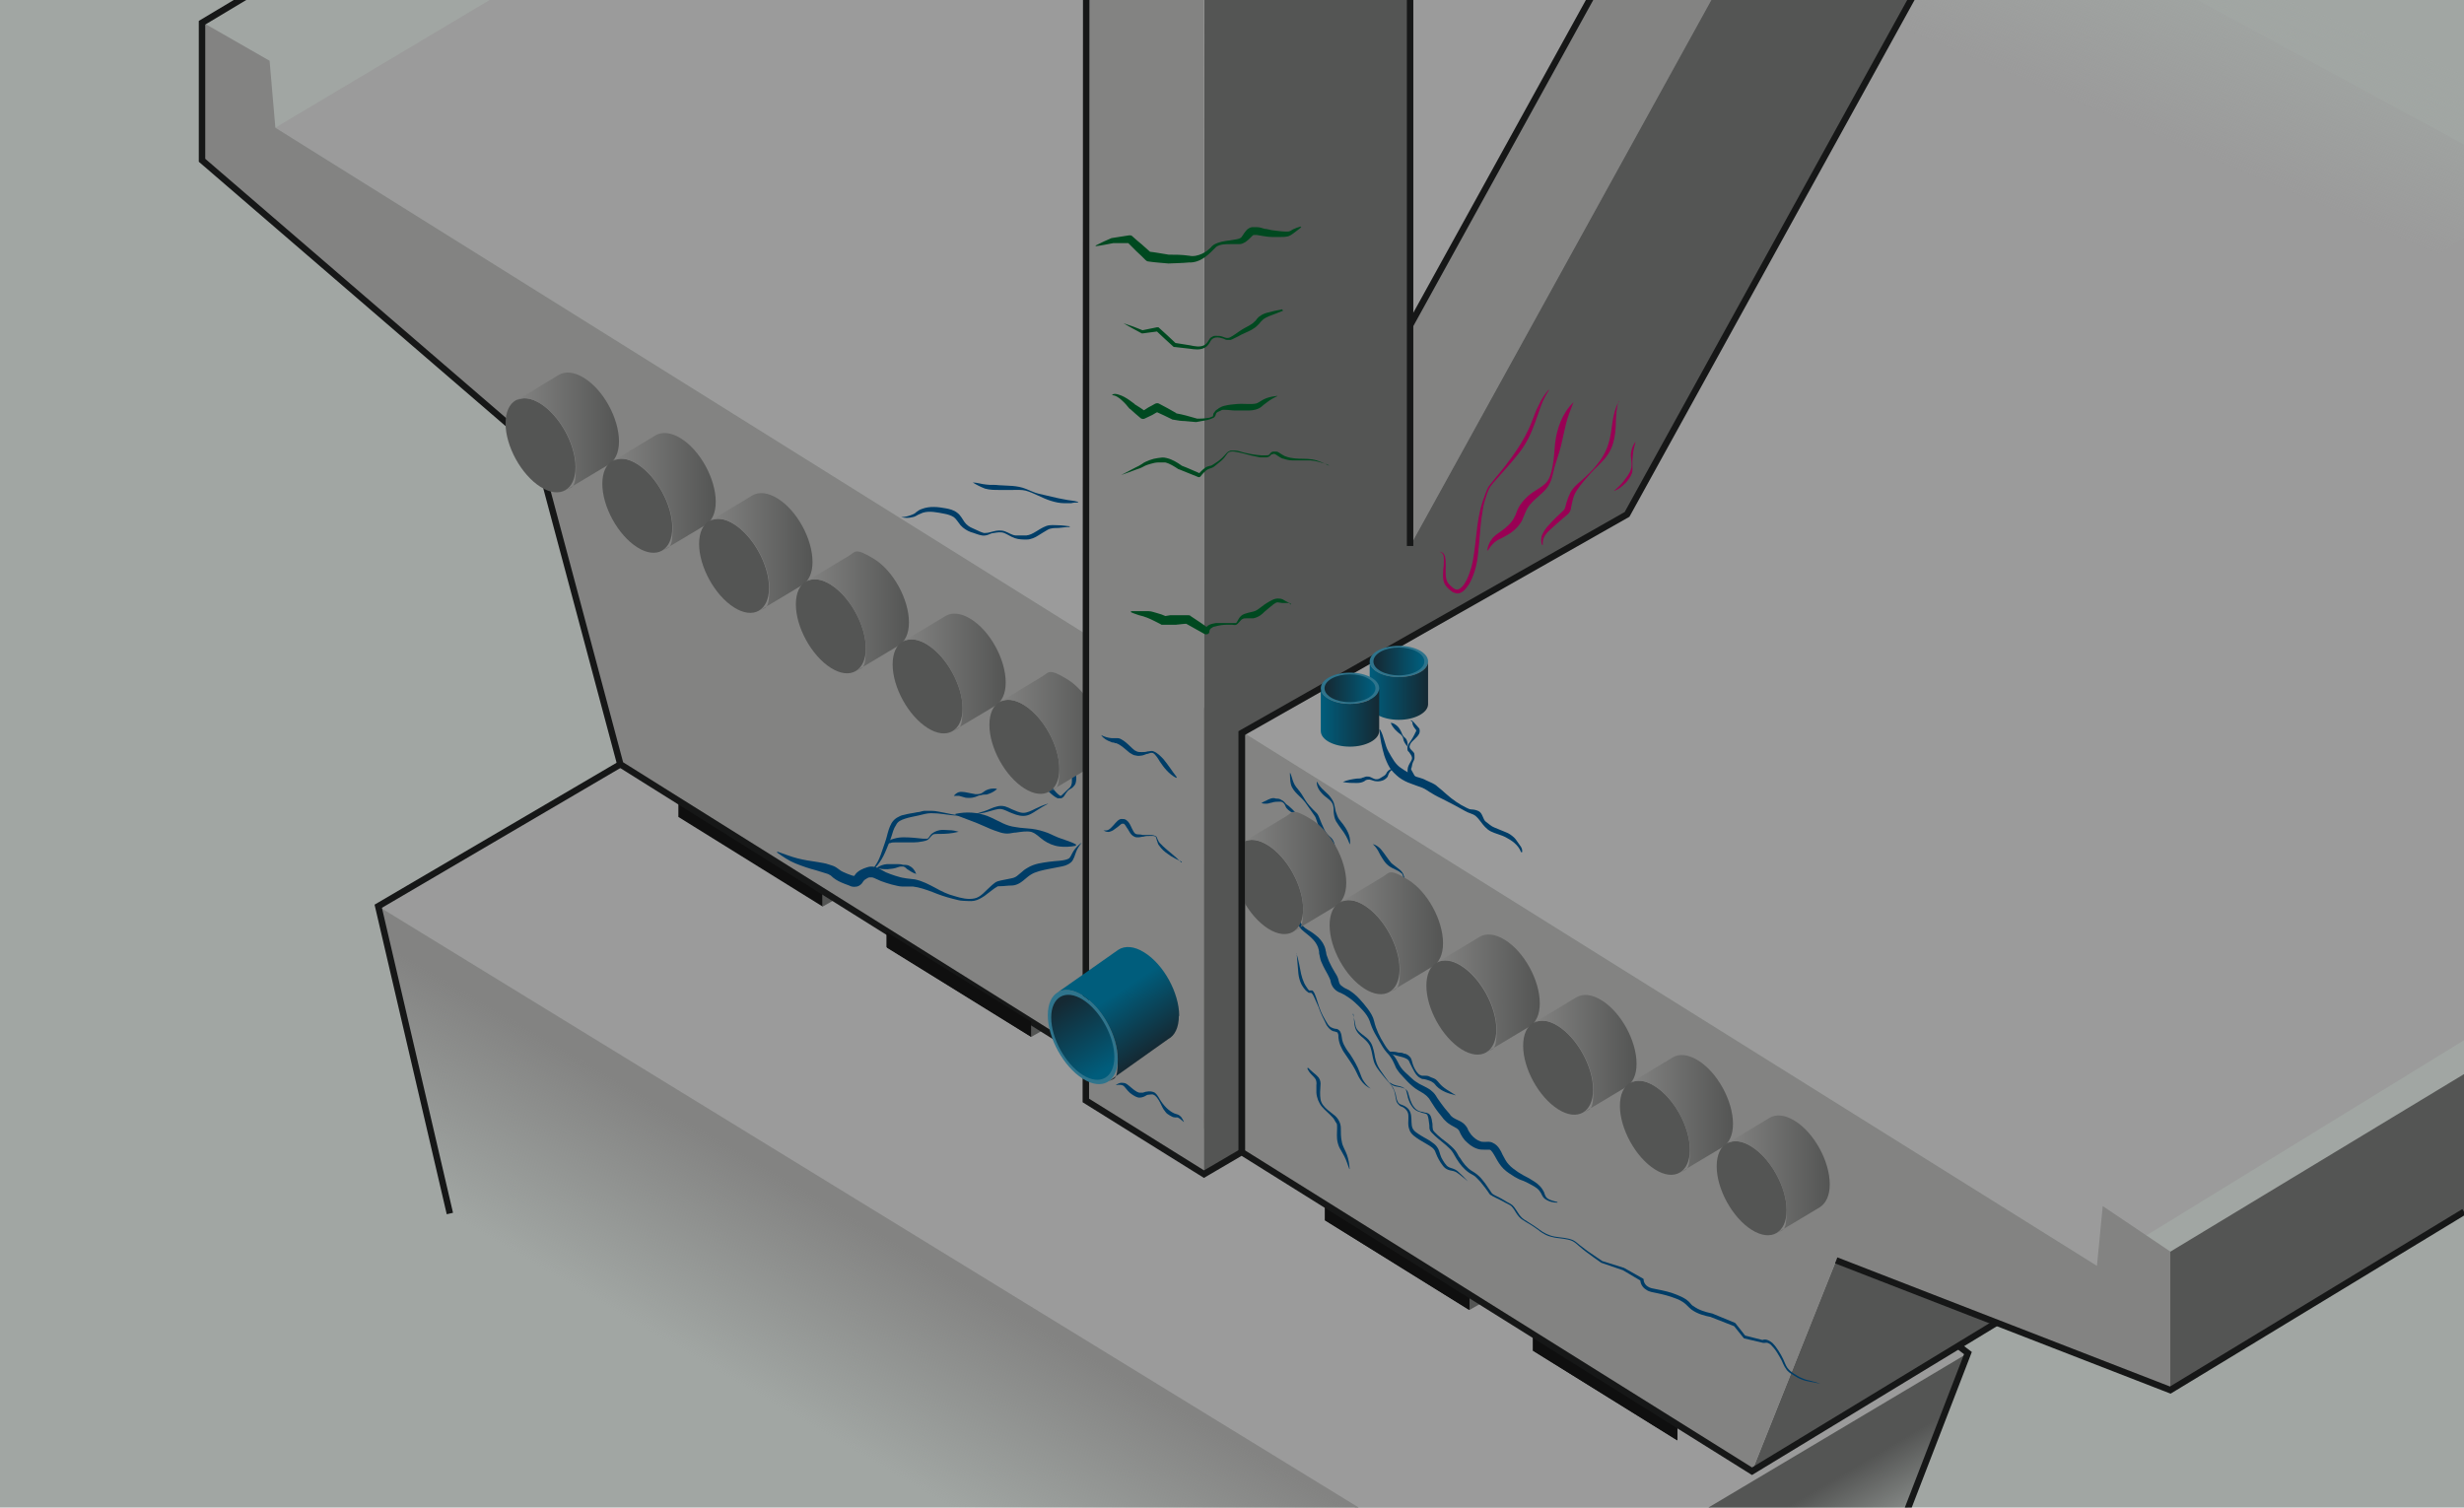 <?xml version="1.0" encoding="UTF-8"?>
<svg id="Layer_1" data-name="Layer 1" xmlns="http://www.w3.org/2000/svg" xmlns:xlink="http://www.w3.org/1999/xlink" viewBox="0 0 725.7 444">
  <defs>
    <style>
      .cls-1 {
        fill: url(#linear-gradient-8);
      }

      .cls-2 {
        fill: url(#linear-gradient-7);
      }

      .cls-3 {
        fill: url(#linear-gradient-5);
      }

      .cls-4 {
        fill: url(#linear-gradient-6);
      }

      .cls-5 {
        fill: url(#linear-gradient-9);
      }

      .cls-6 {
        fill: url(#linear-gradient-4);
      }

      .cls-7 {
        fill: url(#linear-gradient-3);
      }

      .cls-8 {
        fill: url(#linear-gradient-2);
      }

      .cls-9 {
        fill: #2f748c;
      }

      .cls-10 {
        fill: #838382;
      }

      .cls-11 {
        fill: url(#linear-gradient);
      }

      .cls-12 {
        fill: #545554;
      }

      .cls-13 {
        fill: #990054;
      }

      .cls-14 {
        isolation: isolate;
      }

      .cls-15 {
        fill: #9b9b9b;
      }

      .cls-16 {
        fill: url(#linear-gradient-10);
      }

      .cls-17 {
        fill: url(#linear-gradient-11);
      }

      .cls-18 {
        fill: url(#linear-gradient-12);
      }

      .cls-19 {
        fill: url(#linear-gradient-13);
      }

      .cls-20 {
        fill: url(#linear-gradient-19);
      }

      .cls-21 {
        fill: url(#linear-gradient-14);
      }

      .cls-22 {
        fill: url(#linear-gradient-21);
      }

      .cls-23 {
        fill: url(#linear-gradient-20);
      }

      .cls-24 {
        fill: url(#linear-gradient-15);
      }

      .cls-25 {
        fill: url(#linear-gradient-16);
      }

      .cls-26 {
        fill: url(#linear-gradient-17);
      }

      .cls-27 {
        fill: url(#linear-gradient-18);
      }

      .cls-28 {
        fill: #a1a6a3;
      }

      .cls-29 {
        fill: #004920;
      }

      .cls-30 {
        fill: none;
        stroke: #161717;
        stroke-miterlimit: 10;
        stroke-width: 1.9px;
      }

      .cls-31 {
        fill: #0f0f0f;
      }

      .cls-32 {
        fill: #003d67;
      }
    </style>
    <linearGradient id="linear-gradient" x1="511.27" y1="2231.37" x2="496.47" y2="2256.37" gradientTransform="translate(0 2717.88) scale(1 -1)" gradientUnits="userSpaceOnUse">
      <stop offset="0" stop-color="#545554" stop-opacity="0"/>
      <stop offset="1" stop-color="#545554"/>
    </linearGradient>
    <linearGradient id="linear-gradient-2" x1="253.92" y1="2289.37" x2="283.62" y2="2340.27" gradientTransform="translate(0 2717.88) scale(1 -1)" gradientUnits="userSpaceOnUse">
      <stop offset="0" stop-color="#838382" stop-opacity="0"/>
      <stop offset="1" stop-color="#838382"/>
    </linearGradient>
    <linearGradient id="linear-gradient-3" x1="534.35" y1="2720.46" x2="554.55" y2="2768.36" gradientTransform="translate(0 2717.88) scale(1 -1)" gradientUnits="userSpaceOnUse">
      <stop offset="0" stop-color="#a1a6a3" stop-opacity="0"/>
      <stop offset="1" stop-color="#a1a6a3"/>
    </linearGradient>
    <linearGradient id="linear-gradient-4" x1="151.9" y1="2590.82" x2="182.3" y2="2590.82" gradientTransform="translate(0 2717.88) scale(1 -1)" gradientUnits="userSpaceOnUse">
      <stop offset="0" stop-color="#838382"/>
      <stop offset="1" stop-color="#545554"/>
    </linearGradient>
    <linearGradient id="linear-gradient-5" x1="180.4" y1="2573.02" x2="210.7" y2="2573.02" gradientTransform="translate(0 2717.88) scale(1 -1)" gradientUnits="userSpaceOnUse">
      <stop offset="0" stop-color="#838382"/>
      <stop offset="1" stop-color="#545554"/>
    </linearGradient>
    <linearGradient id="linear-gradient-6" x1="208.9" y1="2555.32" x2="239.2" y2="2555.32" gradientTransform="translate(0 2717.88) scale(1 -1)" gradientUnits="userSpaceOnUse">
      <stop offset="0" stop-color="#838382"/>
      <stop offset="1" stop-color="#545554"/>
    </linearGradient>
    <linearGradient id="linear-gradient-7" x1="237.4" y1="2537.82" x2="267.7" y2="2537.82" gradientTransform="translate(0 2717.88) scale(1 -1)" gradientUnits="userSpaceOnUse">
      <stop offset="0" stop-color="#838382"/>
      <stop offset="1" stop-color="#545554"/>
    </linearGradient>
    <linearGradient id="linear-gradient-8" x1="265.9" y1="2519.82" x2="296.2" y2="2519.82" gradientTransform="translate(0 2717.88) scale(1 -1)" gradientUnits="userSpaceOnUse">
      <stop offset="0" stop-color="#838382"/>
      <stop offset="1" stop-color="#545554"/>
    </linearGradient>
    <linearGradient id="linear-gradient-9" x1="294.4" y1="2502.32" x2="324.7" y2="2502.32" gradientTransform="translate(0 2717.88) scale(1 -1)" gradientUnits="userSpaceOnUse">
      <stop offset="0" stop-color="#838382"/>
      <stop offset="1" stop-color="#545554"/>
    </linearGradient>
    <linearGradient id="linear-gradient-10" x1="366.1" y1="2461.12" x2="396.5" y2="2461.12" gradientTransform="translate(0 2717.88) scale(1 -1)" gradientUnits="userSpaceOnUse">
      <stop offset="0" stop-color="#838382"/>
      <stop offset="1" stop-color="#545554"/>
    </linearGradient>
    <linearGradient id="linear-gradient-11" x1="394.6" y1="2443.32" x2="425" y2="2443.32" gradientTransform="translate(0 2717.88) scale(1 -1)" gradientUnits="userSpaceOnUse">
      <stop offset="0" stop-color="#838382"/>
      <stop offset="1" stop-color="#545554"/>
    </linearGradient>
    <linearGradient id="linear-gradient-12" x1="423.1" y1="2425.32" x2="453.4" y2="2425.32" gradientTransform="translate(0 2717.88) scale(1 -1)" gradientUnits="userSpaceOnUse">
      <stop offset="0" stop-color="#838382"/>
      <stop offset="1" stop-color="#545554"/>
    </linearGradient>
    <linearGradient id="linear-gradient-13" x1="451.6" y1="2407.52" x2="481.9" y2="2407.52" gradientTransform="translate(0 2717.88) scale(1 -1)" gradientUnits="userSpaceOnUse">
      <stop offset="0" stop-color="#838382"/>
      <stop offset="1" stop-color="#545554"/>
    </linearGradient>
    <linearGradient id="linear-gradient-14" x1="480.1" y1="2389.82" x2="510.4" y2="2389.82" gradientTransform="translate(0 2717.88) scale(1 -1)" gradientUnits="userSpaceOnUse">
      <stop offset="0" stop-color="#838382"/>
      <stop offset="1" stop-color="#545554"/>
    </linearGradient>
    <linearGradient id="linear-gradient-15" x1="508.6" y1="2372.02" x2="538.9" y2="2372.02" gradientTransform="translate(0 2717.88) scale(1 -1)" gradientUnits="userSpaceOnUse">
      <stop offset="0" stop-color="#838382"/>
      <stop offset="1" stop-color="#545554"/>
    </linearGradient>
    <linearGradient id="linear-gradient-16" x1="419" y1="2523.08" x2="404.8" y2="2523.08" gradientTransform="translate(0 2717.88) scale(1 -1)" gradientUnits="userSpaceOnUse">
      <stop offset="0" stop-color="#005d7c"/>
      <stop offset="1" stop-color="#152933"/>
    </linearGradient>
    <linearGradient id="linear-gradient-17" x1="403.4" y1="2514.48" x2="420.6" y2="2514.48" gradientTransform="translate(0 2717.88) scale(1 -1)" gradientUnits="userSpaceOnUse">
      <stop offset="0" stop-color="#005d7c"/>
      <stop offset="1" stop-color="#152933"/>
    </linearGradient>
    <linearGradient id="linear-gradient-18" x1="404.6" y1="2515.18" x2="390.4" y2="2515.18" gradientTransform="translate(0 2717.88) scale(1 -1)" gradientUnits="userSpaceOnUse">
      <stop offset="0" stop-color="#005d7c"/>
      <stop offset="1" stop-color="#152933"/>
    </linearGradient>
    <linearGradient id="linear-gradient-19" x1="389" y1="2506.58" x2="406.2" y2="2506.58" gradientTransform="translate(0 2717.88) scale(1 -1)" gradientUnits="userSpaceOnUse">
      <stop offset="0" stop-color="#005d7c"/>
      <stop offset="1" stop-color="#152933"/>
    </linearGradient>
    <linearGradient id="linear-gradient-20" x1="325.08" y1="2402.37" x2="312.68" y2="2422.47" gradientTransform="translate(0 2717.88) scale(1 -1)" gradientUnits="userSpaceOnUse">
      <stop offset="0" stop-color="#005d7c"/>
      <stop offset="1" stop-color="#152933"/>
    </linearGradient>
    <linearGradient id="linear-gradient-21" x1="328.41" y1="2425.09" x2="339.31" y2="2408.39" gradientTransform="translate(0 2717.88) scale(1 -1)" gradientUnits="userSpaceOnUse">
      <stop offset="0" stop-color="#005d7c"/>
      <stop offset="1" stop-color="#152933"/>
    </linearGradient>
  </defs>
  <g class="cls-14">
    <g id="Layer_11" data-name="Layer 11">
      <g id="Layer_11-2" data-name="Layer 11-2">
        <rect class="cls-28" y="-1574.6" width="1598.8" height="2162.2"/>
        <g>
          <g>
            <polyline class="cls-15" points="579.6 398.5 450.7 475.7 111.4 266.9 240.3 189.7 579.6 398.5"/>
            <polyline class="cls-11" points="553.5 465.4 579.6 398.5 450.9 475.1 424.1 542.7"/>
            <polyline class="cls-8" points="424.1 542.7 450.9 475.1 111.4 266.9 135.2 363.7"/>
          </g>
          <g>
            <polygon class="cls-15" points="617.6 372.8 81.1 37.6 383.9 -142.8 726.3 42.9 726.3 306 617.6 372.8"/>
            <polygon class="cls-12" points="748.6 302.5 639.1 368.7 639.1 409.2 748.6 343.1 748.6 302.5"/>
            <polygon class="cls-7" points="782.9 35.5 402.5 -155.2 311.7 -102.1 690.3 91.5 782.9 35.5"/>
            <polygon class="cls-10" points="567.2 -114.5 415.3 160.8 415.3 95.8 516.4 -87.6 567.2 -114.5"/>
            <polygon class="cls-12" points="655.7 -168.5 479.2 151.5 415.4 188.7 415.3 160.8 567.2 -114.5 655.7 -168.5"/>
            <polygon class="cls-12" points="540.8 371.2 516.1 433.1 588.1 389.5 540.8 371.2"/>
          </g>
          <polygon class="cls-31" points="242.3 267 199.8 240.6 199.8 236.2 242.3 262.5 242.3 267"/>
          <polygon class="cls-12" points="242.3 267 246.5 264.6 242.3 262.5 242.3 267"/>
          <polygon class="cls-31" points="303.7 305.4 261.2 279.1 261.2 274.6 303.7 301 303.7 305.4"/>
          <polygon class="cls-12" points="303.7 305.4 307.9 303 303.7 301 303.7 305.4"/>
          <polygon class="cls-31" points="432.8 385.8 390.3 359.4 390.3 355 432.8 381.4 432.8 385.8"/>
          <polygon class="cls-12" points="432.8 385.8 437 383.4 432.8 381.4 432.8 385.8"/>
          <polygon class="cls-10" points="619.3 355.2 617.6 372.8 81.1 37.6 79.4 17.9 59.5 6.5 59.5 47.2 157.8 131.9 182.7 225.1 516 433.3 540.8 371.2 639.2 409.4 639.2 368.6 619.3 355.2"/>
          <path class="cls-32" d="M318.4,248.4c-.6.8-1.2,1.7-1.5,2.6-.2.5-.3.9-.5,1.4s-.5,1.2-1,1.6c-1.1.9-2.2,1.1-3.3,1.3l-3.1.6c-2,.4-4,.8-5.4,1.7-.4.2-.7.5-1.1.8l-1.2,1c-.4.3-.9.7-1.6,1s-1.3.4-1.8.4c-1.1,0-2.2.2-3.2.2s-.8,0-1.1.2c-.4.2-.8.5-1.2.8-.8.6-1.6,1.2-2.5,1.9-.9.6-1.9,1.2-3,1.4s-2.2,0-3.2,0c-1.1,0-2.1-.4-3.1-.6-2-.5-4.1-1.2-6-2-1.9-.7-3.9-1.4-5.7-1.6h-3.1c-1.1,0-2.2-.4-3.2-.6-1-.3-2.1-.6-3.1-1s-2.1-1-2.6-1.1h-.8c-.3,0-.8.3-1.1.5s-.5.3-.7.6l-.4.6c-.2.3-.9.9-1.5,1-1.2.2-1.7,0-2.3-.3-.6-.2-1.1-.4-1.6-.6-1-.4-2.1-.9-3.1-1.7-.5-.4-.7-.7-1-.8-.3-.2-.7-.4-1.2-.5-.9-.3-1.9-.6-2.9-.9-2-.5-4-1.2-6-2s-3.7-2-5.4-3.2v-.3c2.1.7,4,1.5,6,2,1.9.5,4,.8,6,1.1,1,.2,2.1.3,3.2.7.5.2,1.1.3,1.7.6.6.3,1.2.8,1.5,1,.6.5,1.5.8,2.4,1.2.5.2.9.3,1.4.5.4,0,.9.2.7.2s-.4.3-.3,0c0,0,.3-.4.5-.7.5-.6,1.1-1,1.7-1.3.6-.3,1.1-.5,1.8-.7.6-.2,1.5-.3,2.3,0,.8.2,1.3.5,1.8.8s.9.5,1.3.7c.9.4,1.8.7,2.7,1,1,.3,1.9.6,2.8.7.9.2,1.9.2,3.1.4,2.3.5,4.1,1.5,6,2.5,1.8,1,3.6,1.9,5.6,2.4,1.9.6,4,1.1,5.9.7s3.1-2.1,4.7-3.5c.4-.4.8-.7,1.3-1.1s1.3-.6,1.8-.7c1.1-.2,2.1-.4,3-.6,1-.2,1.4-.4,2.2-1.1l1.2-1c.4-.4.9-.7,1.4-1,2.1-1.3,4.4-1.5,6.4-1.8s4.3-.2,5.7-.9c.6-.3.9-1.4,1.5-2.3s1.4-1.7,2.2-2.3l.2.2"/>
          <path class="cls-32" d="M308.7,236.7c-1.2.6-2.3,1.3-3.4,2s-2.3,1.6-3.9,1.6-2.8-.6-4.1-1.1c-1.3-.6-2.2-1.1-3.4-.9-1.2.2-2.5.7-3.8,1s-2.6.5-4,.7c-1.3.2-2.7.2-4,.2s-2.7-.2-4-.4-2.6-.3-3.9-.3-2.4.4-3.8.7c-1.3.3-2.6.5-3.8.9-1.2.4-2.2.8-2.7,1.9-.7,1-1,2.2-1.4,3.5s-1,2.5-1.5,3.8c-.5,1.2-1.1,2.5-1.9,3.6-.7,1.1-1.7,2.2-2.9,2.8h0c1.1-.9,1.8-2,2.4-3.1.6-1.2,1-2.4,1.4-3.6s.9-2.5,1.2-3.7c.3-1.2.7-2.7,1.4-3.9.2-.3.4-.6.7-.9.3-.3.6-.5.9-.7.7-.4,1.3-.7,2-.8,1.4-.4,2.7-.5,4-.8.7,0,1.2-.3,2-.4h2.1c1.4,0,2.7.4,4,.6,2.6.6,5.2,1,7.8.5,1.3-.2,2.6-.6,3.8-1,1.3-.4,2.4-1.1,3.8-1.4.7-.2,1.5-.2,2.3,0,.7.2,1.3.5,1.9.8,1.2.5,2.4,1.1,3.5,1.1s2.3-.6,3.5-1.2,2.4-1.1,3.7-1.5h0"/>
          <path class="cls-32" d="M269.9,257.4c-1.1-.3-1.9-.9-2.7-1.4-.3-.3-.7-.7-1.2-.8-.5,0-1,0-1.5.2-1,.4-2,.5-3.1.6-1,0-2.1,0-3.2-.4h0c1-.7,2-1,3-1.1h3.1c.5,0,1.1,0,1.6.2.5,0,1.2,0,1.7.2,1.1.5,1.8,1.3,2.2,2.4h0"/>
          <path class="cls-32" d="M282.2,245c-1.9.5-3.8.6-5.5.6s-1.8,0-2.4.6c-.3.3-.5.7-1,1.1-.5.3-1,.4-1.5.5-1,.2-1.9.3-2.8.3h-5.5c-.4,0-.9,0-1.3.2-.4,0-.8.2-1.1.6h-.1c0-.6.5-1,.9-1.3s.9-.5,1.4-.6c1-.3,1.9-.4,2.9-.4,1.9,0,3.8.2,5.6.4h1.3c.3,0,.6-.6.9-1,.6-.8,1.7-1.3,2.7-1.5s1.9,0,2.9,0c.9,0,1.9.2,2.8.5h0"/>
          <path class="cls-32" d="M316.8,249.1c-1.6.3-3.2.4-4.8.2-1.7-.2-3.3-.9-4.6-1.8-1.3-.9-2.3-2.1-3.7-2.5-1.4-.3-3,0-4.5.2-.8,0-1.6.3-2.5.3s-1.8-.2-2.6-.5c-1.6-.5-3-1.1-4.3-1.7-2.6-1.2-5.4-2.1-8.4-3.3v-.3c3.2-.7,6.5-.5,9.6.7,1.5.6,2.9,1.4,4.2,2,1.3.6,2.4,1,4,1.2,1.6.3,3.1.3,4.7.5,1.7.2,3.3.7,4.7,1.2.7.3,1.4.6,2,.9.7.3,1.3.6,2,.8,1.3.5,2.9.9,4.3,1.7v.3"/>
          <path class="cls-32" d="M316.9,224.7v2.7c0,.9.2,1.8,0,2.8s-.4,1-.7,1.4c-.3.4-.8.7-1.2.9-.8.5-1.1,1.3-1.7,2.1-.2.2-.4.4-.8.5h-1c-.5-.2-.9-.5-1.3-.8-.8-.6-1.5-1.3-2-2-.6-.7-1-1.5-1.6-2-.5-.5-1.4-.6-2.3-.5h0c.4-.4.9-.6,1.4-.7.5,0,1.1,0,1.6.3,1,.6,1.5,1.4,2.1,2,.6.7,1.1,1.4,1.7,2,.3.3.6.6.9.8s.4.3.7,0c.6-.5,1.3-1.3,2-1.9.8-.6,1-1.4,1-2.2,0-1.6-.2-3.8,1-5.4h.1"/>
          <path class="cls-32" d="M293.5,232.5c-.9.8-1.9,1.2-2.9,1.5-.5,0-1.1,0-1.7.2-.5,0-1.1.3-1.6.5-.6.2-1.2.3-1.7.3s-1.2,0-1.7-.2c-.6-.2-1-.3-1.4-.4h-1.6c.4-.5.9-.9,1.5-1.1.7-.2,1.4,0,1.8,0,1,.2,2,.4,3.1.6.5,0,1.1,0,1.6-.2s.9-.6,1.4-.9c1-.5,2.1-.7,3.3-.5h0"/>
          <g>
            <path class="cls-32" d="M406.3,215.3c.2,2.4.7,4.8,1.4,7.2.4,1.2.9,2.4,1.6,3.6.7,1.1,1.8,2.1,2.8,2.9,1.1.8,2.3,1.4,3.5,1.8,1.2.5,2.3.8,3.3,1.2s1.8,1.1,2.9,1.7c1.1.7,2.2,1.2,3.2,1.7,2.2,1.1,4.3,2.2,6.4,3.4.5.3,1.2.6,1.8.8.6.2,1,.4,1.4.7.8.7,1.4,1.6,2.2,2.6.4.5.8.9,1.4,1.4.5.4,1.3.8,1.9,1,1.3.5,2.2.7,3.2,1.2,1.9,1,3.8,2.2,4.7,4.5h.3c.2-1.3-.7-2-1.4-3.1-.7-1.1-1.2-1.5-2.2-2.2-.5-.4-2.3-1-2.9-1.3l-1.7-.7c-.5-.2-.8-.4-1.2-.7-.4-.3-.8-.6-1.3-1-.9-.7-.9-2.5-2.1-3.1-.6-.3-1.4-.5-2-.5s-1-.2-1.6-.5c-2.1-1-4.1-2.4-5.9-4-.9-.8-1.8-1.6-2.7-2.3-.8-.8-2.1-1.2-3.3-1.8-1.2-.7-2.5-.8-3.5-1.3s-2.9-1.6-3.7-2.2c-1.8-1.1-2.7-2.9-3.9-5-1.1-2-1.2-4.2-2.4-6.4h-.3"/>
            <path class="cls-32" d="M416,212.9c0,.8.6,1.5,1,2,.2.3.1.3,0,.6-.1.2-.3.5-.4.8-.3.6-.7,1.3-1.1,1.9s-1,1.2-1,2.1.2.9.5,1.2c.2.3.4.6.6.9.3.6.4,1,.1,1.5-.1.3-.3.5-.5.9s-.4.7-.5,1.1c-.2.8-.2,1.6,0,2.3h.1c.2-.7,1.9,1.8,2.2,1.2.2-.3-1.6-2.8-1.4-3s.3-1.4.5-1.8.6-1.1.5-1.6c0-.5,0-.8-.1-1.2-.2-.3-.5-.6-.8-.9-.2-.2-.4-.4-.5-.7-.2-.5.2-1.3.7-1.8s1.1-1,1.6-1.6c.2-.3.5-.6.6-1.1,0-.2.1-.5,0-.8,0-.3-.2-.5-.4-.7-.6-.6-1.7-2.2-2.3-2.1l.6.6"/>
            <path class="cls-32" d="M414.6,219.9c-.6-.6-.9-1.1-1.2-1.8-.1-.3-.1-.7-.3-1.1-.2-.3-.4-.6-.7-.8-.6-.4-1.1-.9-1.6-1.4-.4-.5-.9-1.1-1.2-1.9h0c.8,0,1.4.5,2,1,.5.5.9,1.2,1.2,1.9.1.4.3.7.5,1s.6.5.8.8c.4.6.6,1.4.4,2.2h-.1"/>
            <path class="cls-32" d="M381.9,281c.6,1.9.9,3.9,1.3,5.8.2.9.5,1.8.9,2.7.2.4.4.8.7,1.2.3.4.5.8.8,1h.8c.1,0,.2,0,.3.2.1,0,.2.3.3.4.3.5.4,1,.6,1.4l.9,2.8c.6,1.9,1.6,3.6,2.6,5.2.3.4.6.7,1,.9s.7.3,1.2.4c.2,0,.5,0,.8.2s.6.5.7.8c.3.6.3,1.1.4,1.6.1.9.4,1.8.9,2.6.4.8,1,1.6,1.6,2.4,1.1,1.7,2.1,3.4,2.8,5.3.4,1,.6,1.8,1.2,2.6.5.8,1.2,1.5,2,2.1h0c-.9-.4-1.7-1-2.4-1.8-.7-.8-1.2-1.7-1.6-2.6-.8-1.8-1.9-3.4-3-5-.5-.8-1.2-1.6-1.6-2.6-.5-.9-.8-2-.9-3,0-.5,0-1-.2-1.3,0-.2-.1-.2-.2-.3-.1,0-.3,0-.6-.2-.5,0-1.1-.3-1.5-.7-.4-.3-.7-.8-1-1.2-.9-1.8-1.8-3.6-2.4-5.4-.4-.9-.8-1.8-1.2-2.7-.2-.4-.4-.9-.7-1.2l-.2-.2h-.4c-.2,0-.5,0-.6-.2-.6-.4-.9-.8-1.2-1.2-.3-.4-.6-.9-.8-1.3-.4-.9-.7-2-.8-3-.2-2-.3-3.9-.5-5.9h.1"/>
            <path class="cls-32" d="M382,267.7c.4,1.2.5,2.5.9,3.6s1.2,1.9,2.2,2.5c1.1.6,2.2,1.4,3.2,2.3,1,1,1.8,2.2,2.1,3.6,0,.3.2.7.2,1s.1.5.2.8c.2.5.4,1.1.6,1.6.5,1.1,1.1,2.2,1.7,3.2.3.5.8,1.2,1,1.9s.3,1.3.5,1.6.5.6,1,.9c.4.3,1.1.6,1.7.9,1.1.7,2.2,1.6,3.1,2.6s1.7,1.9,2.5,3,1.5,2.2,1.8,3.5.7,2.4,1.2,3.5,1.1,2.2,1.8,3.3c.6,1.1,1.4,2,2.3,2.9,1,.9,1.6,2.2,2.1,3.2.6,1.1,1.4,1.9,2.3,2.7l1.4,1.3c.4.4.9.8,1.4,1.1,1,.7,2.1,1.1,3.3,1.8.6.3,1.2.8,1.7,1.3.3.3.5.6.7.9l.5.8c.7,1,1.4,2,2.2,3l1.2,1.4.3.4.2.3c.2.2.4.3.6.5.4.3.9.5,1.5.8s1.3.6,1.9,1.2c.3.3.6.7.8,1l.4.9c.3.5.6.9.9,1.3.7.8,1.6,1.5,2.5,1.8.5.2.7.2,1.4.2s1.5-.2,2.4.3c.9.4,1.5,1.1,1.9,1.7s.7,1.2.9,1.7c.6,1.1,1.1,2.2,1.9,3,.7.8,1.7,1.5,2.7,2.2.5.3,1,.6,1.5.9s1.2.6,1.7.9c1.1.7,2.3,1.3,3.2,2.3.5.5.9,1.1,1.2,1.7.2.6.4,1.2.7,1.6.3.4.9.7,1.5.9.6.2,1.2.4,1.8.5v.2c-1.3,0-2.6-.3-3.8-1.2-.6-.5-.8-1.2-1.1-1.7-.3-.5-.6-.9-1.1-1.3-.9-.7-2-1.2-3.1-1.8-.6-.3-1.1-.5-1.7-.7s-1.2-.6-1.8-.9c-1.1-.7-2.3-1.4-3.3-2.4s-1.7-2.2-2.3-3.3c-.3-.5-.6-1.1-.9-1.5s-.6-.8-.9-.8h-1.3c-.7,0-1.7,0-2.4-.3-1.5-.5-2.6-1.5-3.6-2.5-.5-.6-.9-1.2-1.2-1.8-.4-.8-.4-1-.7-1.3-.5-.6-1.8-1-3-1.9-.3-.2-.6-.5-.9-.8l-.4-.4-.3-.4-1.2-1.5c-.8-1-1.5-2.1-2.2-3.2l-.5-.8c-.1-.2-.3-.4-.5-.6-.3-.4-.8-.7-1.3-1.1-1-.6-2.2-1.2-3.2-2.1-.5-.4-1-.9-1.5-1.4l-1.3-1.4c-.4-.5-.9-.9-1.3-1.5-.4-.5-.8-1.1-1-1.7-.3-.6-.5-1.2-.8-1.7s-.6-1-1-1.5c-.9-.9-1.7-2-2.3-3.1-.6-1.1-1.3-2.2-1.9-3.3s-1.1-2.3-1.5-3.6c-.4-1.1-1.1-2.1-1.9-3s-1.7-1.8-2.6-2.6-1.9-1.5-2.9-2.1c-.5-.3-1-.5-1.7-.8-.6-.3-1.3-.8-1.8-1.6s-.6-1.5-.7-2c-.2-.5-.4-.9-.7-1.5-.6-1.1-1.3-2.3-1.8-3.5-.3-.6-.5-1.3-.6-1.9,0-.3-.2-.7-.2-1s0-.6-.1-.9c-.2-1.1-.8-2.1-1.5-2.9-.8-.9-1.7-1.6-2.7-2.4-1.1-.8-2-2-2.3-3.4-.3-1.3-.2-2.6-.4-3.8h.2"/>
            <path class="cls-32" d="M414.5,265.7c-1-1.5-1.3-3.4-1.3-5.2s.2-1.7,0-2.5-.3-.7-.7-1c-.3-.3-.7-.5-1.1-.7-.8-.4-1.6-.7-2.4-1.3s-1.3-1.3-1.8-2.1c-.5-.7-.9-1.5-1.3-2.3-.4-.7-.9-1.4-1.6-2h0c.9.2,1.7.8,2.3,1.4.6.7,1.1,1.4,1.6,2.1s1,1.4,1.5,2c.5.5,1.3,1,2,1.6.7.5,1.5,1.2,1.7,2.1.4.9.5,1.8.6,2.7,0,.9,0,1.7.1,2.6,0,.8.1,1.7.3,2.6h-.1"/>
            <path class="cls-32" d="M408.8,309.7c1.1,0,2.1,0,3.1.3.5,0,1.1,0,1.6.3.5,0,1.1.3,1.6.8.5.4.7,1.2.8,1.6.1.5.3,1,.5,1.5.4.9,1,1.9,1.8,2.4.2,0,.4.2.6.2h.7c.5,0,1.1,0,1.6.3s1.1.4,1.6.7.9.9,1.2,1.2c1.2,1.5,3.1,2.4,4.9,3.6h0c-2-.5-4.2-1.1-5.8-2.8-.2-.2-.3-.4-.5-.6s-.3-.3-.5-.4c-.4-.3-.8-.5-1.2-.6-.5-.2-1-.3-1.5-.4-.3,0-.5,0-.8-.2s-.6-.3-.8-.5c-.9-.8-1.3-1.8-1.8-2.7-.2-.5-.5-.9-.7-1.4-.2-.6-.4-.8-.8-1.1-1.5-.9-3.9-.9-5.7-2h0"/>
            <path class="cls-32" d="M398.4,298.6c.5,1.2.6,2.6.9,3.8.4,1.2,1.5,1.9,2.5,2.7.5.4,1.1.8,1.5,1.4.5.6.8,1.2,1,1.9s.4,1.3.5,2c.1.6.2,1.3.4,1.9.3,1.2.9,2.3,1.7,3.4.8,1.1,1.5,2.2,2.3,3.2s.8,1,1.2,1.6c.3.6.5,1.3.7,1.9.1.7.2,1.3.5,1.9.2.6.6.9,1.3,1.1.6.2,1.3.6,1.8,1.1s.8,1.3.9,2c.2,1.4,0,2.7.4,3.7s1.5,1.6,2.6,2.3c1.1.7,2.3,1.2,3.4,2.1.6.4,1.1.9,1.5,1.6s.5,1.3.7,1.9.4,1.1.8,1.7c.3.5.7,1.1,1.1,1.5s.9.6,1.6.8c.6.2,1.3.5,1.8,1,1,.9,1.9,1.8,2.8,2.8h0c-1-.8-2-1.7-3-2.4-.5-.4-1.1-.6-1.7-.7s-1.4-.3-2-.8-.9-1.1-1.3-1.6c-.4-.6-.7-1.2-1-1.8-.3-.6-.5-1.3-.7-1.7-.3-.5-.7-.9-1.2-1.2-1-.7-2.2-1.3-3.3-2-.6-.4-1.1-.7-1.7-1.2s-1.1-1.1-1.3-1.8c-.6-1.5-.2-2.9-.3-4.1,0-1.2-.8-2.2-2-2.7-.3,0-.6-.3-.9-.6-.3-.3-.5-.6-.6-.9-.2-.7-.3-1.3-.4-2-.1-.6-.3-1.3-.6-1.8-.3-.6-.7-1.1-1.1-1.6-.9-1-1.7-2-2.5-3s-1.7-2.1-2.1-3.5c-.4-1.3-.5-2.7-.9-3.8-.3-1.2-1.1-2-2.1-2.9-1-.8-2.1-1.8-2.5-3.2-.2-.7-.2-1.4-.3-2,0-.7-.1-1.3-.2-1.9h.1"/>
            <path class="cls-32" d="M409.5,319.2c.6.6,1.5.8,2.4.9.8.2,1.9.3,2.5,1.1.3.4.4.9.5,1.3s.3.8.4,1.3c.3.8.6,1.6,1.2,2.3.5.7,1.2,1.1,2,1.3.4,0,.8.2,1.3.3.2,0,.5,0,.7.2.3,0,.5.3.7.5.3.5.4,1,.5,1.4,0,.4.2.9.2,1.4s0,.9.1,1.3c0,.3.2.6.5.9,1.2,1.3,2.6,2.3,4,3.4.7.6,1.4,1.2,2,1.9.3.4.6.8.8,1.2.2.4.4.8.7,1.1.9,1.5,2,2.9,3.4,3.8.3.2.7.4,1.1.7.4.3.8.6,1.1.9.7.6,1.2,1.4,1.8,2.1.5.7,1,1.5,1.5,2.2l.4.6c.1.2.2.2.4.4.3.2.7.4,1.1.6.8.4,1.6.8,2.4,1.3.7.5,1.6.8,2.3,1.4.7.7,1.1,1.5,1.6,2.2.5.8,1,1.4,1.7,1.9s1.5.9,2.2,1.4c.8.5,1.5,1,2.2,1.5,1.4,1.1,3,1.9,4.7,2.2,1.7.3,3.5.3,5.3,1,.9.4,1.5,1.1,2.2,1.6s1.4,1.1,2.1,1.6c1.5,1,2.9,2,4.4,3h0l6.4,2h0l5.5,3.1c.2,0,.3.3.3.4h0c0,.8.5,1.6,1.2,2,.7.5,1.6.6,2.6.8,2,.4,4,.8,5.9,1.6,1,.4,1.9.8,2.8,1.4.4.3.9.7,1.2,1.1.3.4.6.7,1,.9,1.5,1.1,3.4,1.7,5.3,2.1h.1l6.8,2.8h0l.2.2,2.9,3.7-.3-.2,5.5,1.4h-.4c.7-.3,1.3-.2,1.8,0s.9.5,1.3.8c.7.7,1.3,1.5,1.8,2.3s1,1.6,1.4,2.5c.4.8.7,1.8,1.2,2.5s1.2,1.3,2,1.8,1.6,1,2.4,1.3c.8.4,1.7.6,2.6.8.9.2,1.8.5,2.7.8h0c-.9-.1-1.8-.4-2.7-.5-.9-.2-1.8-.3-2.7-.7-.9-.3-1.7-.8-2.5-1.3s-1.7-1-2.2-1.9c-.6-.8-.9-1.7-1.3-2.5-.4-.8-.9-1.6-1.4-2.4s-1.1-1.5-1.7-2.1c-.3-.3-.7-.5-1-.6s-.8,0-.9,0h-.4l-5.5-1.3s-.2,0-.3-.2h0l-2.9-3.6.2.2-6.9-2.7h.1c-2-.4-4-.9-5.8-2.2-.4-.3-.9-.8-1.2-1.1s-.6-.6-1-.9c-.7-.5-1.6-1-2.5-1.3-1.8-.7-3.7-1.2-5.7-1.6-.9-.2-2.1-.3-3-1-1-.6-1.7-1.7-1.7-3l.3.5-5.4-3.2h0l-6.4-2.2h0c-1.5-1-2.9-2.1-4.3-3.1-.7-.5-1.4-1.1-2.1-1.7s-1.3-1.2-2.1-1.6c-1.6-.7-3.4-.7-5.2-1-.9-.2-1.8-.4-2.6-.8-.8-.4-1.6-.9-2.3-1.5-.7-.5-1.4-1-2.2-1.5-.8-.5-1.6-.9-2.3-1.4-.8-.5-1.4-1.2-1.9-2s-.9-1.5-1.5-2.1c-.6-.5-1.5-.8-2.3-1.3-.7-.4-1.6-.8-2.4-1.2s-.8-.4-1.2-.7c-.2,0-.5-.3-.6-.5l-.4-.6c-.5-.7-1-1.4-1.6-2.1-.5-.7-1.1-1.3-1.7-1.9-.3-.3-.6-.6-1-.8-.3-.2-.8-.4-1.2-.7-1.6-1.1-2.7-2.5-3.7-4.1-.2-.4-.5-.8-.7-1.2-.2-.4-.4-.7-.7-1.1-.5-.7-1.2-1.2-1.8-1.8-1.3-1.1-2.8-2.2-4.1-3.6-.3-.3-.7-.8-.7-1.4s0-.9-.1-1.4c-.1-.8-.2-1.8-.5-2.4-.1-.3-.5-.4-.9-.5s-.9-.2-1.3-.4c-.9-.2-1.8-.8-2.3-1.6-.6-.8-.9-1.6-1.2-2.5-.1-.4-.2-.9-.3-1.3-.1-.4-.2-.9-.4-1.2-1-1.4-3.4-.8-4.7-2.2h0"/>
            <path class="cls-32" d="M385.3,314.5c.5.5,1,1,1.5,1.4s1.1.9,1.6,1.5c.5.7.6,1.6.5,2.3,0,.7-.1,1.4-.1,2,0,1.3,0,2.7.9,3.8.8,1.1,2,1.9,3.1,2.8.6.4,1.1,1,1.5,1.7s.6,1.5.6,2.2c0,1.5,0,2.8.3,4.1.2,1.3,1,2.4,1.5,3.8s.7,2.8.8,4.2h-.1c-.5-1.3-.9-2.7-1.5-3.8-.3-.6-.7-1.2-1-1.8-.4-.6-.7-1.3-.9-2.1-.4-1.5-.2-3-.2-4.3s0-1.3-.4-1.8c-.3-.6-.6-1.1-1.1-1.6-.9-1-2.1-1.9-3-3s-1.5-2.6-1.6-4.1v-2.2c.1-.7,0-1.2-.2-1.7-.3-.5-.8-1-1.3-1.5s-.9-1.1-1.2-1.8h0"/>
            <path class="cls-32" d="M379.9,227.4c.5,1,.7,2.2,1.1,3.1.4,1,1.1,1.7,1.8,2.6.7.9,1.2,1.9,1.8,2.8.6.9,1.3,1.7,2.1,2.5.4.4.8.8,1.2,1.2.4.5.6,1.1.8,1.6.4,1,.8,2,1.3,3,.2.5.5.9.8,1.3s.7.7,1.1,1.1c1,.9,1.2,2.1,1.4,3.2h-.1c-.5-.9-1-2-1.8-2.4-.4-.3-1-.6-1.4-1.1-.4-.4-.7-1-1-1.5-.5-1-.9-2.1-1.2-3.1-.2-.5-.3-1-.6-1.4-.3-.4-.6-.9-.9-1.3-.6-.9-1.3-1.8-1.9-2.7-.7-.9-1.5-1.6-2.3-2.4-.7-.7-1.6-1.7-1.9-2.9s-.2-2.2-.3-3.3h.1"/>
            <path class="cls-32" d="M387.9,230.2c.4.8.9,1.5,1.5,2.1s1.2,1.1,1.9,1.8c.6.7,1.2,1.5,1.5,2.3.3.9.4,1.8.6,2.6.3.8.5,1.6,1,2.3s1.1,1.3,1.6,2.1c.5.7,1,1.6,1.3,2.5s.4,1.8.3,2.7h-.1c-.6-1.7-1.4-3.1-2.5-4.5-.5-.7-1-1.4-1.5-2.2-.5-.9-.6-1.8-.7-2.7,0-.9,0-1.8-.4-2.6s-1.1-1.2-1.8-1.8c-.7-.5-1.4-1.2-1.9-1.9-.6-.8-.9-1.7-.9-2.6h.1"/>
            <path class="cls-32" d="M381.6,239.5c-1.1,0-2-.7-2.7-1.5-.3-.4-.4-1-.7-1.3-.3-.4-.7-.6-1.1-.6-.8,0-1.9,0-2.6.3-.3,0-.9.3-1.5.3s-1,0-1.5-.2h0c.5-.3.9-.5,1.4-.7.4-.2.7-.4,1.3-.6.6-.2,1.1-.2,1.6,0,.5,0,1.1,0,1.6.4.5.2.9.6,1.2,1,.3.4.8.6,1.1.9.7.6,1.3,1.2,2,2h0"/>
            <path class="cls-32" d="M410.2,226.4c-.5.5-1,1-1.2,1.5l-.2.5c0,.2-.2.4-.3.6-.3.3-.6.5-.9.7-.6.3-1.5.5-2.2.4-.7,0-1.4-.4-2-.5-.6,0-1.1,0-1.6.5-.7.4-1.5.5-2.2.5-1.4,0-2.7,0-4.1-.3h0c1.3-.6,2.7-.8,4.1-1,.7,0,1.3,0,1.8-.3.3,0,.7-.3,1.1-.3s.8,0,1.2.2c.7.3,1.2.7,1.9.6.6,0,1.1-.5,1.7-.8.3-.2.5-.3.7-.5s.3-.4.5-.8c.5-.7,1.2-1,1.9-1.1h0"/>
          </g>
          <polyline class="cls-30" points="319.5 310.8 182.7 225.1 157.8 131.9 59.5 47.2 59.5 6.7 320.1 -149.4"/>
          <g>
            <g>
              <path class="cls-12" d="M148.9,124.7c0-6.8,4.6-9.4,10.3-5.8s10.3,12,10.3,18.7-4.6,9.4-10.3,5.8-10.3-12-10.3-18.7Z"/>
              <path class="cls-6" d="M179.3,136.8c1.8-1.1,3-3.4,3-6.8,0-6.8-4.6-15.2-10.3-18.7-2.9-1.8-5.5-2-7.4-.9l-12.6,7.6c1.9-1.1,4.5-.9,7.3.9,5.7,3.6,10.3,12,10.3,18.7s-1.2,5.7-3,6.8l12.7-7.6Z"/>
            </g>
            <g>
              <path class="cls-12" d="M177.4,142.5c0-6.8,4.6-9.4,10.3-5.8s10.3,12,10.3,18.7-4.6,9.4-10.3,5.8-10.3-12-10.3-18.7Z"/>
              <path class="cls-3" d="M207.8,154.6c1.8-1.1,3-3.4,3-6.8,0-6.8-4.6-15.2-10.3-18.7-2.9-1.8-5.5-2-7.4-.9l-12.6,7.6c1.9-1.1,4.5-.9,7.3.9,5.7,3.6,10.3,12,10.3,18.7s-1.2,5.7-3,6.8l12.7-7.6Z"/>
            </g>
            <g>
              <path class="cls-12" d="M205.9,160.2c0-6.8,4.6-9.4,10.3-5.8s10.3,12,10.3,18.7-4.6,9.4-10.3,5.8-10.3-12-10.3-18.7Z"/>
              <path class="cls-4" d="M236.3,172.3c1.8-1.1,3-3.4,3-6.8,0-6.8-4.6-15.2-10.3-18.7-2.9-1.8-5.5-2-7.4-.9l-12.6,7.6c1.9-1.1,4.5-.9,7.3.9,5.7,3.6,10.3,12,10.3,18.7s-1.2,5.7-3,6.8l12.7-7.6Z"/>
            </g>
            <g>
              <path class="cls-12" d="M234.4,178c0-6.8,4.6-9.4,10.3-5.8s10.3,12,10.3,18.7-4.6,9.4-10.3,5.8-10.3-12-10.3-18.7Z"/>
              <path class="cls-2" d="M264.7,190.1c1.8-1.1,3-3.4,3-6.8,0-6.8-4.6-15.2-10.3-18.7s-5.5-2-7.4-.9l-12.6,7.6c1.9-1.1,4.5-.9,7.3.9,5.7,3.6,10.3,12,10.3,18.7s-1.2,5.7-3,6.8l12.7-7.6h0Z"/>
            </g>
            <g>
              <path class="cls-12" d="M262.9,195.7c0-6.8,4.6-9.4,10.3-5.8,5.7,3.6,10.3,12,10.3,18.7s-4.6,9.4-10.3,5.8c-5.7-3.6-10.3-12-10.3-18.7Z"/>
              <path class="cls-1" d="M293.2,207.8c1.8-1.1,3-3.4,3-6.8,0-6.8-4.6-15.2-10.3-18.7-2.9-1.8-5.5-2-7.4-.9l-12.6,7.6c1.9-1.1,4.5-.9,7.3.9,5.7,3.6,10.3,12,10.3,18.7s-1.2,5.7-3,6.8l12.7-7.6Z"/>
            </g>
            <g>
              <path class="cls-12" d="M291.4,213.5c0-6.8,4.6-9.4,10.3-5.8,5.7,3.6,10.3,12,10.3,18.7s-4.6,9.4-10.3,5.8c-5.7-3.6-10.3-12-10.3-18.7Z"/>
              <path class="cls-5" d="M321.7,225.6c1.8-1.1,3-3.4,3-6.8,0-6.8-4.6-15.2-10.3-18.7s-5.5-2-7.4-.9l-12.6,7.6c1.9-1.1,4.5-.9,7.3.9,5.7,3.6,10.3,12,10.3,18.7s-1.2,5.7-3,6.8l12.7-7.6Z"/>
            </g>
          </g>
          <g>
            <g>
              <path class="cls-12" d="M363.2,254.8c0-6.8,4.6-9.4,10.3-5.8,5.7,3.6,10.3,12,10.3,18.7s-4.6,9.4-10.3,5.8c-5.7-3.6-10.3-12-10.3-18.7Z"/>
              <path class="cls-16" d="M393.5,266.8c1.8-1.1,3-3.4,3-6.8,0-6.8-4.6-15.2-10.3-18.7s-5.5-2-7.4-.9l-12.6,7.6c1.9-1.1,4.5-.9,7.3.9,5.7,3.6,10.3,12,10.3,18.7s-1.2,5.7-3,6.8l12.7-7.6Z"/>
            </g>
            <g>
              <path class="cls-12" d="M391.6,272.5c0-6.8,4.6-9.4,10.3-5.8,5.7,3.6,10.3,12,10.3,18.7s-4.6,9.4-10.3,5.8c-5.7-3.6-10.3-12-10.3-18.7Z"/>
              <path class="cls-17" d="M422,284.6c1.8-1.1,3-3.4,3-6.8,0-6.8-4.6-15.2-10.3-18.7s-5.5-2-7.4-.9l-12.6,7.6c1.9-1.1,4.5-.9,7.3.9,5.7,3.6,10.3,12,10.3,18.7s-1.2,5.7-3,6.8l12.7-7.6Z"/>
            </g>
            <g>
              <path class="cls-12" d="M420.1,290.3c0-6.8,4.6-9.4,10.3-5.8,5.7,3.6,10.3,12,10.3,18.7s-4.6,9.4-10.3,5.8c-5.7-3.6-10.3-12-10.3-18.7Z"/>
              <path class="cls-18" d="M450.5,302.3c1.8-1.1,3-3.4,3-6.8,0-6.8-4.6-15.2-10.3-18.7-2.9-1.8-5.5-2-7.4-.9l-12.6,7.6c1.9-1.1,4.5-.9,7.3.9,5.7,3.6,10.3,12,10.3,18.7s-1.2,5.7-3,6.8l12.7-7.6Z"/>
            </g>
            <g>
              <path class="cls-12" d="M448.6,308c0-6.8,4.6-9.4,10.3-5.8,5.7,3.6,10.3,12,10.3,18.7s-4.6,9.4-10.3,5.8c-5.7-3.6-10.3-12-10.3-18.7Z"/>
              <path class="cls-19" d="M479,320.1c1.8-1.1,3-3.4,3-6.8,0-6.8-4.6-15.2-10.3-18.7-2.9-1.8-5.5-2-7.4-.9l-12.6,7.6c1.9-1.1,4.5-.9,7.3.9,5.7,3.6,10.3,12,10.3,18.7s-1.2,5.7-3,6.8l12.7-7.6h0Z"/>
            </g>
            <g>
              <path class="cls-12" d="M477.1,325.7c0-6.8,4.6-9.4,10.3-5.8,5.7,3.6,10.3,12,10.3,18.7s-4.6,9.4-10.3,5.8c-5.7-3.6-10.3-12-10.3-18.7h0Z"/>
              <path class="cls-21" d="M507.4,337.8c1.8-1.1,3-3.4,3-6.8,0-6.8-4.6-15.2-10.3-18.7-2.9-1.8-5.5-2-7.4-.9l-12.6,7.6c1.9-1.1,4.5-.9,7.3.9,5.7,3.6,10.3,12,10.3,18.7s-1.2,5.7-3,6.8l12.7-7.6Z"/>
            </g>
            <g>
              <path class="cls-12" d="M505.6,343.5c0-6.8,4.6-9.4,10.3-5.8s10.3,12,10.3,18.7-4.6,9.4-10.3,5.8-10.3-12-10.3-18.7h0Z"/>
              <path class="cls-24" d="M535.9,355.6c1.8-1.1,3-3.4,3-6.8,0-6.8-4.6-15.2-10.3-18.7-2.9-1.8-5.5-2-7.4-.9l-12.6,7.6c1.9-1.1,4.5-.9,7.3.9,5.7,3.6,10.3,12,10.3,18.7s-1.2,5.7-3,6.8l12.7-7.6Z"/>
            </g>
          </g>
          <g>
            <polygon class="cls-10" points="354.6 -193.9 319.8 -215.6 319.8 324.1 354.6 345.8 354.6 -193.9"/>
            <polyline class="cls-12" points="384.9 -213.1 354.8 -194.1 354.6 345.8 366.8 338.7 366.8 216 415.4 188.7 415.4 -138.7 399.8 -150.5 384.9 -160.9 384.9 -213.1"/>
          </g>
          <polygon class="cls-31" points="303.7 305.3 261.1 278.9 261.1 274.5 303.7 300.9 303.7 305.3"/>
          <polygon class="cls-31" points="432.7 385.8 390.2 359.4 390.2 355 432.7 381.4 432.7 385.8"/>
          <polygon class="cls-31" points="494 424.2 451.5 397.8 451.5 393.4 494 419.8 494 424.2"/>
          <polygon class="cls-31" points="494 424.2 451.5 397.8 451.5 393.4 494 419.7 494 424.2"/>
          <polyline class="cls-30" points="132.5 357.4 111.4 266.9 182.7 225.1"/>
          <polyline class="cls-30" points="556 459.6 579.6 398.5 576.7 396.3"/>
          <polyline class="cls-30" points="588.1 389.5 516 433.3 365.7 339.3 354.6 345.8 319.8 324.1 319.8 270.5 320 -215.8 350.1 -234.8 384.9 -213.1 384.9 -162.3"/>
          <polyline class="cls-30" points="540.8 371.2 639.2 409.4 725.7 356.9"/>
          <polyline class="cls-30" points="365.7 339.3 365.7 215.9 479.2 151.5 652.9 -163.3"/>
          <g>
            <ellipse class="cls-9" cx="412" cy="194.8" rx="8.6" ry="4.6"/>
            <ellipse class="cls-25" cx="412" cy="194.8" rx="7.5" ry="4.1"/>
            <path class="cls-26" d="M412,199.4c-4.8,0-8.6-2.1-8.6-4.6v12.6c0,2.6,3.9,4.6,8.6,4.6s8.6-2.1,8.6-4.6v-12.6c0,2.6-3.9,4.6-8.6,4.6Z"/>
          </g>
          <g>
            <ellipse class="cls-9" cx="397.6" cy="202.7" rx="8.6" ry="4.6"/>
            <ellipse class="cls-27" cx="397.6" cy="202.7" rx="7.5" ry="4.1"/>
            <path class="cls-20" d="M397.6,207.3c-4.8,0-8.6-2.1-8.6-4.6v12.6c0,2.6,3.9,4.6,8.6,4.6s8.6-2.1,8.6-4.6v-12.6c0,2.6-3.9,4.6-8.6,4.6Z"/>
          </g>
          <line class="cls-30" x1="415.3" y1="160.8" x2="415.3" y2="-138.7"/>
          <line class="cls-30" x1="415.3" y1="95.8" x2="512.2" y2="-79.8"/>
          <g>
            <path class="cls-9" d="M308.6,299c0-6.8,4.6-9.4,10.3-5.8,5.7,3.6,10.3,12,10.3,18.7s-4.6,9.4-10.3,5.8c-5.7-3.6-10.3-12-10.3-18.7Z"/>
            <path class="cls-23" d="M309.6,299.7c0-6.1,4.2-8.5,9.3-5.3,5.1,3.2,9.3,10.8,9.3,16.9s-4.2,8.5-9.3,5.3c-5.1-3.2-9.3-10.8-9.3-16.9Z"/>
            <path class="cls-22" d="M347.3,299.2c0-6.8-4.6-15.2-10.3-18.7-3-1.9-5.7-2-7.6-.8h0l-17.8,12.5c1.9-1.1,4.5-.8,7.3,1,5.7,3.6,10.3,12,10.3,18.7s-1,5.5-2.7,6.6l17.6-12.5c1.9-1,3.1-3.4,3.1-6.8h.1Z"/>
          </g>
          <g>
            <path class="cls-29" d="M383.3,66.9l-1.8,1.4c-.6.4-1.2,1-2.1,1.3-.9.2-1.7.2-2.4.2h-2.3c-1.5,0-3.2-.4-4.6-.6h-.7c-.1,0-.3,0-.5.2s-.4.4-.7.7c-.3.3-.5.5-.9.8-.3.3-.8.6-1.3.8-.5.2-.9.2-1.3.2h-2.3c-1.5,0-3,0-4.2.8-1.9,1.9-4.4,4.8-8.2,4.6h.1c-2,.2-4,.2-6,.3h0c-2-.2-4-.3-5.9-.6-.3,0-.6-.2-.8-.4h0c-.9-.9-1.8-1.8-2.7-2.6-.9-.9-1.8-1.8-2.7-2.7l.9.3h-5.2.2c-1.7.3-3.4.7-5.2.9v-.2c1.5-.8,3.1-1.5,4.7-2.2h.1c1.7-.3,3.4-.5,5.1-.8.3,0,.6,0,.8.2h0c1,.9,1.9,1.7,2.9,2.5.9.8,1.9,1.7,2.8,2.5l-.8-.4c2,.2,3.9.6,5.9.9h-.1c2,0,4,0,6,.3h.1c1.2.3,2.6,0,3.9-.6.6-.3,1.3-.7,1.8-1.2.3-.2.6-.5.8-.7.2-.3.6-.6.9-.8,1.5-.8,3-1,4.6-1.2,1.5-.3,3.2-.3,3.6-1.2.2-.2.4-.6.6-.9s.5-.6.8-1c.3-.3.9-.7,1.5-.8h1.5c.9,0,1.5.3,2.3.5.7,0,1.4.3,2.2.4,1.4.2,3.1.4,4.3.4s1.2-.4,1.9-.7c.7-.3,1.4-.6,2.2-.8v.2"/>
            <path class="cls-29" d="M377.9,91.5c-1.4.6-2.8,1.1-4.1,1.6-.7.3-1.3.6-1.8,1-.2.2-.5.5-.7.7-.2.3-.5.6-.8.9-1.1,1.2-2.6,1.8-3.9,2.4-.7.3-1.3.6-2,1-.7.3-1.3.7-2.1,1h-1.2c-.4,0-.7-.3-1.1-.4-.7-.2-1.4-.4-2.1-.3s-1.3.5-1.6,1.1c-.3.6-.8,1.4-1.5,1.8-1.5.9-3.2.6-4.6.4l-4.4-.5h-.3c-1.8-1.6-3.5-3.2-5.2-4.8l.5.2-4.5.6h-.2c-1.8-1-3.6-1.9-5.4-3h0c1.9.6,3.8,1.3,5.7,2.1h-.3l4.4-.9h.5c1.8,1.6,3.5,3.2,5.2,4.8l-.3-.2,4.4.7c1.4.3,2.9.6,4.1,0,.6-.3,1-.8,1.4-1.5.2-.3.4-.7.8-.9.3-.2.7-.4,1.1-.4.8,0,1.6,0,2.3.3.7.3,1.3.5,2,.2,1.2-.6,2.4-1.6,3.7-2.4,1.3-.8,2.7-1.3,3.6-2.3.3-.2.5-.5.7-.8.3-.3.5-.6.9-.8.6-.5,1.4-.8,2.1-1,1.5-.4,2.9-.7,4.4-1h0"/>
            <path class="cls-29" d="M376.1,116.7c-1,.5-1.9,1-2.7,1.6-.4.3-.8.6-1.2.9-.4.3-.8.8-1.5,1.1-1.3.6-2.5.6-3.6.6h-3.2c-1.1,0-2.1-.2-3.1-.2s-.9,0-1.4.3c-.5.2-1,.4-1.1.6-.1,0-.2.3-.3.7-.1.3-.4.7-.7.8-.6.3-1.1.4-1.7.6-1.1.2-2.2.4-3.3.6h-.1l-3.3-.3c-1.1,0-2.2-.2-3.3-.4h-.2c-1.8-.9-3.5-1.7-5.3-2.5h1.3c-.7.3-1.3.7-2,1.1l-2.1,1h0c-.4.3-1,.2-1.3,0-1.1-.9-2.1-1.8-3.2-2.8h-.1c-.7-.9-1.5-1.8-2.3-2.5-.4-.4-.8-.7-1.3-1s-1-.5-1.5-.5v-.2c.5-.3,1.2-.2,1.8,0,.6.2,1.2.4,1.7.7s1.1.6,1.6,1,1,.7,1.5,1.1h-.1c1.2.7,2.3,1.5,3.5,2.3h-1.4l2-1.3c.7-.4,1.4-.7,2-1.1h0c.4-.2.9-.2,1.2,0,1.7.9,3.4,1.8,5.1,2.8h-.3c1.1.2,2.1.4,3.2.7l3.2.9h-.2c1.1,0,2.1,0,3.2-.2.5,0,1-.2,1.4-.4.2,0,.3-.2.3-.4s0-.5.3-.8c.2-.3.4-.6.7-.8.3-.2.5-.3.7-.5.5-.3,1.1-.6,1.7-.7,1.2-.3,2.3-.4,3.4-.5,2.1-.2,4.5.2,6-.2.6-.2,1.7-1.1,2.8-1.5,1.1-.4,2.2-.6,3.3-.7v.2"/>
            <path class="cls-29" d="M391,136.8c-1.7-.5-3.3-1.1-5-1.2h-5.3c-.9,0-1.8-.2-2.7-.5-.4,0-.9-.4-1.3-.6s-.8-.6-1.1-.7c-.3-.2-.5-.2-.8,0-.4,0-.3,0-.9.6-.6.4-1.1.3-1.5.3h-1.3c-1.7-.3-3.4-.7-5.1-1.2-.8-.2-1.7-.4-2.5-.5s-1.7,0-2.1.7c-.5.7-1,1.4-1.7,2s-1.4,1.1-2.1,1.7c-.4.3-.9.5-1.3.6s-.7.3-1,.5c-.6.5-1.2,1.1-1.7,1.8-.2.2-.4.3-.7.2h0c-1.9-.8-3.8-1.5-5.7-2.3h-.1c-1.2-.8-2.6-1.7-3.9-2h-2.1c-.7,0-1.5.2-2.2.4-.7.2-1.4.4-2.1.8s-1.5.7-2.2.9c-1.5.6-3,1.1-4.4,1.6h0l4.2-2.2c.7-.3,1.4-.7,2-1.1.6-.5,1.5-.8,2.2-1.1.8-.3,1.6-.5,2.4-.6s1.6-.3,2.6,0c1.7.4,3.1,1.3,4.4,2.2h-.1c1.9.7,3.8,1.6,5.7,2.4l-.7.2c.6-.7,1.2-1.3,2-1.9.4-.3.9-.5,1.4-.6.4,0,.7-.2,1-.4.7-.5,1.5-.9,2.1-1.5.7-.5,1.2-1.2,1.8-1.8.3-.4.7-.6,1.2-.8h1.4c.9,0,1.7.4,2.6.6,1.7.4,3.4.7,5.1.8h1.3c.4,0,.8,0,1-.2,0,0,.2-.2.4-.5.2-.2.5-.4.8-.4h.9c.3,0,.6.2.8.3.5.3.7.5,1.1.7.3.2.7.4,1.1.5.8.3,1.6.4,2.4.5,1.7.2,3.4,0,5.2.3,1.8.3,3.4,1.1,5,1.9h0"/>
            <path class="cls-29" d="M379.7,177.6h-1.8c-.6,0-1.2-.2-1.6-.2-.7,0-1.6.9-2.5,1.6l-1.3,1.1c-.4.4-.8.8-1.4,1.2-.6.4-1.4.7-2,.8h-1.8c-.5,0-1.1,0-1.3.2-.3,0-.7.6-1.1,1-.2.2-.4.5-.8.7s-.9,0-1.2,0h-1.6c-1.2,0-2.3.2-3.4.5-.5,0-1,.4-1.3.6-.3.3-.4.6-.4.9,0,.5-.4.8-.8.8h-.5c-2-1.1-3.9-2.2-5.9-3.3l.8.2c-1.2,0-2.3.2-3.5.3h-4.2c-.6-.4-1.4-.7-2.1-1.1s-1.5-.7-2.2-1-1.5-.5-2.3-.7c-.8-.3-1.6-.5-2.4-.9v-.3h5.2c.9,0,1.7.4,2.6.6.8.2,1.6.5,2.5.9h-.6l1.8-.3h5.4c.2,0,.5,0,.6.2,1.8,1.2,3.7,2.4,5.5,3.8l-1.4.6c.2-.8.8-1.5,1.5-1.8s1.3-.4,1.9-.5h5.9c.1,0,.3-.3.4-.5.3-.5.5-1,1.1-1.6.7-.6,1.4-.7,2-.9,1.2-.3,2.1-.4,2.8-.9.8-.5,1.8-1.4,2.8-2,.5-.3,1-.6,1.6-.9s1.3-.5,2.1-.4c.8,0,1.3.4,1.8.7.5.3,1,.5,1.6.8v.3"/>
          </g>
          <g>
            <path class="cls-13" d="M463.3,118.8c-.8,2.1-1.6,4-2.1,6.1-.5,2-.9,4.1-1.4,6.2s-1.3,4.2-1.9,6.3c-.3,1.1-.5,2.1-.8,3.2s-.8,2.2-1.5,3.1-1.6,1.7-2.4,2.4c-.8.7-1.6,1.4-2.2,2.1-.7.7-1.2,1.5-1.6,2.4-.2.4-.4.9-.6,1.4l-.3.7c-.1.3-.2.6-.4.9-1.3,2.2-3.3,3.6-5.3,4.6-.5.3-1,.5-1.4.7s-.8.5-1.2.8c-.8.7-1.4,1.5-2,2.4h-.2c.2-1.2.6-2.3,1.3-3.2.3-.5.7-.9,1.2-1.3s1-.7,1.4-1c1.7-1.2,3.3-2.6,4.1-4.2,0-.2.2-.4.3-.6l.3-.8c.2-.5.4-1.1.7-1.6.6-1.1,1.4-2,2.2-2.8.8-.8,1.7-1.5,2.7-2.1.9-.6,1.8-1.1,2.6-1.8,1.6-1.2,2.1-3.5,2.5-5.6s.5-4.3.7-6.5c.5-4.3,2.1-8.9,5.3-12h.2"/>
            <path class="cls-13" d="M456.2,114.9c-.9,1.4-1.7,2.9-2.3,4.5-.6,1.6-1.1,3.2-1.7,4.8s-1.2,3.2-2,4.8c-.8,1.5-1.7,3-2.8,4.4-2.1,2.7-4.4,5.2-6.7,7.8-.6.6-1.1,1.3-1.6,1.9-.5.7-.8,1.4-1.1,2.2-.5,1.6-1.1,3.2-1.3,4.9-.6,3.3-.8,6.7-1.1,10.1-.2,1.7-.3,3.4-.6,5.1-.3,1.7-.8,3.4-1.5,5-.4.8-.7,1.6-1.3,2.3-.5.7-1.1,1.5-2.1,1.9-.5.2-1.1.3-1.6,0-.5,0-1-.5-1.3-.7-.7-.6-1.4-1.2-1.8-2.1s-.4-1.8-.4-2.7.1-1.7.2-2.6c0-.8.1-1.7,0-2.5,0-.4-.2-.8-.5-1.1-.3-.3-.7-.4-1.1-.4h0c.4,0,.9,0,1.3.3s.6.7.7,1.2c.2.9.2,1.7.2,2.6,0,1.7-.2,3.5.5,4.8.3.6,1,1.2,1.6,1.7s1.2.7,1.8.4c1.2-.6,2.1-2.2,2.7-3.7s1.1-3.1,1.4-4.7.5-3.3.7-5c.4-3.4.7-6.8,1.5-10.1.4-1.7,1-3.3,1.6-4.9.3-.8.6-1.6,1.2-2.3.5-.7,1.1-1.3,1.6-2,2.2-2.6,4.3-5.3,6.2-8.1,1.9-2.8,3.5-5.7,4.7-8.9.6-1.6,1.2-3.2,2-4.7.7-1.6,1.7-3,2.8-4.3h0"/>
            <path class="cls-13" d="M476.7,118.1c-.6,2-.7,4-.8,6.1,0,2-.2,4.2-.8,6.3-.6,2.1-1.8,4-3.3,5.5-.7.8-1.5,1.5-2.2,2.2s-1.4,1.5-2.1,2.3-1.4,1.6-2,2.4-1.2,1.6-1.6,2.4-.7,1.8-.9,2.8l-.3,1.5c0,.3-.1.6-.3,1-.2.4-.4.6-.6.8-1.6,1.4-3.2,2.7-4.7,4.1-1.5,1.3-3,2.8-2.7,5h-.2c-.4-.9-.4-2.2.1-3.2s1.1-1.9,1.8-2.6c1.4-1.6,2.9-3,4.4-4.4.3-.3.4-.6.5-.9.1-.5.3-1,.4-1.5.3-1,.7-2,1.2-3,1.2-2,3-3.1,4.5-4.6,3-2.8,5.7-6.1,6.7-9.9.6-1.9.8-3.9,1.1-6,.3-2.1.8-4.2,1.8-6h.1"/>
            <path class="cls-13" d="M481.7,130.2c-.4,1.4-.7,2.6-.8,4,0,.7-.2,1.4-.1,2.1v2.1c0,.7-.3,1.4-.7,2.1-.4.6-.8,1.2-1.3,1.7-1,1-2.1,2-3.5,2.4h0c1.1-.9,2.1-1.9,2.9-2.9.8-1.1,1.7-2.1,2.1-3.4.5-1.3.1-2.7,0-4.1,0-1.4.5-2.9,1.3-4h0"/>
          </g>
          <g>
            <path class="cls-32" d="M346.4,229.1c-2.1-1.1-3.6-3-4.8-4.8-.3-.5-.6-1-.9-1.4s-.7-.9-1.1-1.1-1,0-1.5.2c-.5,0-1.1.4-1.7.5s-1.2.2-1.9,0c-.6,0-1.3-.5-1.8-.8-.9-.7-1.7-1.5-2.6-2.1-.4-.3-.8-.5-1.3-.7-.2,0-.5,0-.7-.2-.3,0-.6,0-.9-.2-1.2-.4-2.2-1-2.9-2h0c1,.5,2,.8,3.1.9h1.8c.6,0,1.2.4,1.8.8,1,.7,1.8,1.6,2.6,2.3.4.4.7.6,1.2.8.4.2,1,.2,1.5.2s1.1,0,1.7-.2c.6,0,1.1-.3,1.8,0,1.2.5,2,1.4,2.8,2.2,1.5,1.8,2.6,3.6,4,5.4h0"/>
            <path class="cls-32" d="M348.1,253.8c-1.2-.5-2.3-1.1-3.3-1.7-1-.7-2.1-1.4-2.9-2.4s-.8-1-1-1.7c-.3-.6-.3-1.4-.6-1.6-.4-.3-1.1-.2-1.7-.2s-1.2,0-1.8.2c-.6,0-1.2.3-2,.2-.4,0-.8-.2-1.1-.4-.3-.2-.6-.5-.8-.8-.4-.6-.6-1.1-1-1.6-.3-.5-.6-1-.9-1.2h-.4c-.2,0-.3,0-.5.2-.4.3-.9.8-1.4,1.1-.5.4-1,.8-1.7,1-.7.3-1.4,0-2-.3h0c.6,0,1.2,0,1.6-.3.5-.3.8-.7,1.3-1.2.4-.5.8-.9,1.3-1.4.3-.2.6-.5,1.1-.5s1,0,1.4.3c.7.5,1,1.1,1.3,1.7s.5,1.1.8,1.6.5.8,1,.9,1.1,0,1.7.2h1.9c.6,0,1.2,0,1.9.3.4.2.5.6.6.9s.3.5.4.8c.3.5.8.8,1.2,1.3,1.7,1.6,3.7,3,5.4,4.8h0"/>
            <path class="cls-32" d="M348.6,330.4c-.4-.3-.8-.7-1.2-1-.2,0-.4-.3-.6-.3h-.7c-.6,0-1.1-.3-1.6-.6-.5-.3-1-.6-1.3-1.1-.8-.9-1.1-1.9-1.6-2.8s-1.1-1.9-1.9-2.2c-.4-.2-.8,0-1.3,0s-.8.2-1.3.5c-.4.2-1.3.5-2,.3s-1.1-.5-1.6-.8c-1-.6-1.7-1.6-2.3-2.3-.5-.7-1.6-.7-2.6-.5h0c.5-.4,1-.6,1.5-.7.6,0,1.3,0,1.8.4,1,.7,1.6,1.4,2.4,1.9.4.3.8.5,1.2.6h1.1c1-.4,2.4-.6,3.5,0,1,.8,1.3,1.8,1.9,2.6.6.9,1.3,1.7,2,2.3.7.6,1.6,1.2,2.4,1.4.2,0,.5.2.8.3.3.2.5.4.7.6.3.5.6.9.8,1.4h-.1"/>
          </g>
          <g>
            <path class="cls-32" d="M315.1,155.2c-1.1,0-2.2.2-3.4.3-1.1,0-2.2,0-3.1.5s-1.8,1.1-2.8,1.7c-.9.6-2.2,1.2-3.4,1.2s-2.3,0-3.5-.4-2.1-1.1-3.1-1.5-2.1-.2-3.2,0c-.5,0-1.1.3-1.6.5s-1.2.3-1.8.2c-1.2-.2-2.2-.7-3.3-1-1.1-.4-2.2-1.1-3-2-.8-1-1.3-1.9-2-2.4-.8-.5-1.7-.8-2.8-1-2.1-.4-4.3-.9-6.3-.3-.5.2-1,.4-1.4.6-.5.3-1,.6-1.6.7-1.1.3-2.3.3-3.4,0h0c1.1,0,2.2-.3,3.2-.7s.9-.5,1.3-.8c.5-.4,1-.7,1.6-.9,2.3-.9,4.8-.6,7-.2,1.1.2,2.4.5,3.4,1.3,1.1.8,1.6,2,2.2,2.8s1.4,1.4,2.4,1.8,2,1,3,1.3c.5.2.9,0,1.5,0l1.6-.4c1.1-.3,2.3-.4,3.4,0s2,1.1,3.1,1.2h3.2c2-.2,3.5-1.9,5.9-2.8,1.2-.4,2.4-.2,3.5-.2s2.2.2,3.3.3h0"/>
            <path class="cls-32" d="M317.5,148c-.6,0-1.3,0-2,.2h-2c-1.4,0-2.7-.3-4-.7-2.6-.8-4.9-2.3-7.4-3-1.2-.3-2.6-.2-3.9-.2h-4c-1.3,0-2.7,0-4.1-.4-1.3-.5-2.5-1.1-3.6-1.8h0c1.3,0,2.6.5,3.9.6,1.2.2,2.5,0,3.8.2,2.6.2,5.3,0,8,1.1,1.3.5,2.4,1.1,3.7,1.4,1.3.3,2.6.6,3.9.9s2.5.6,3.8.8c1.3.3,2.6.3,3.9.7h0"/>
          </g>
        </g>
      </g>
    </g>
  </g>
</svg>